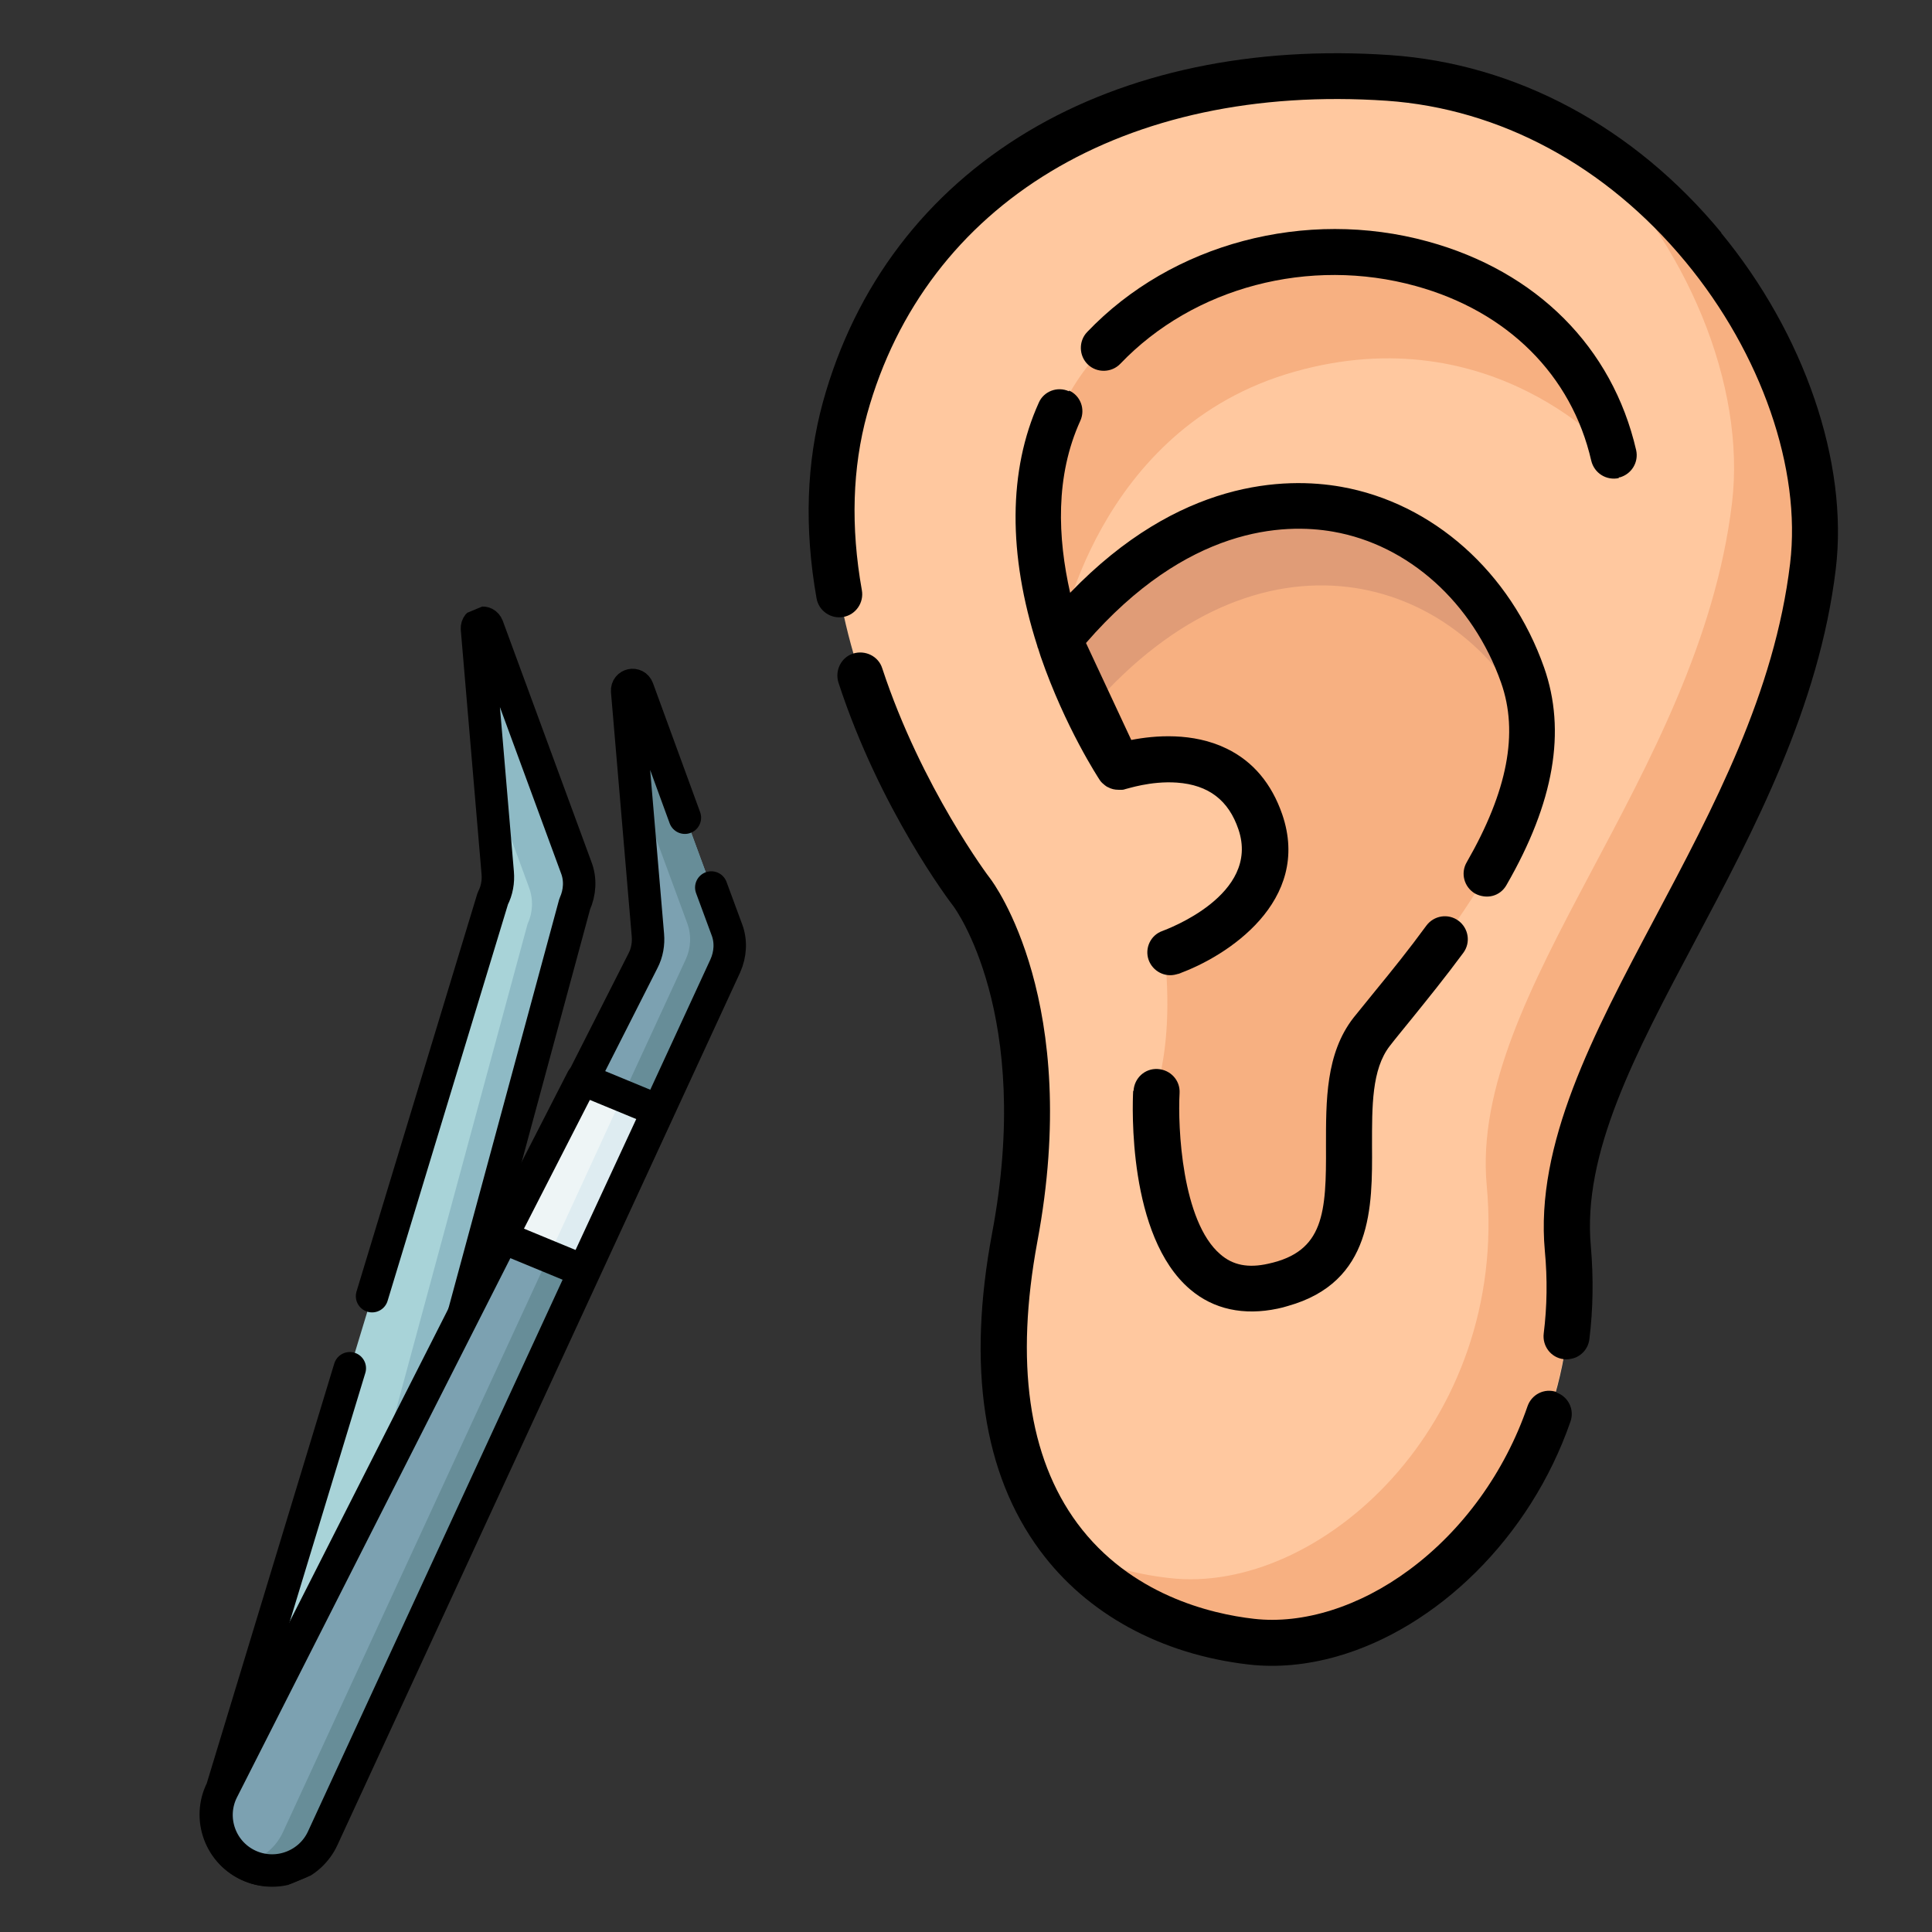 <?xml version="1.0" encoding="UTF-8"?>
<svg id="Capa_1" xmlns="http://www.w3.org/2000/svg" xmlns:xlink="http://www.w3.org/1999/xlink" version="1.1" viewBox="0 0 512 512">
  <rect x="0" y="0" width="512" height="512" fill="#333333" stroke="none"/>
  <!-- Generator: Adobe Illustrator 29.7.1, SVG Export Plug-In . SVG Version: 2.1.1 Build 8)  -->
  <defs>
    <style>
      .st0, .st1 {
        fill: none;
      }

      .st1 {
        stroke: #000;
        stroke-linecap: round;
        stroke-linejoin: round;
        stroke-width: 8.6px;
      }

      .st2 {
        fill: #7ca1b1;
      }

      .st3 {
        fill: #f7b081;
      }

      .st4 {
        fill: #a8d3d8;
      }

      .st5 {
        fill: #678d98;
      }

      .st6 {
        fill: #eef5f6;
      }

      .st7 {
        fill: #deecf1;
      }

      .st8 {
        fill: #8ebac5;
      }

      .st9 {
        fill: #ffc89f;
      }

      .st10 {
        fill: #e09c77;
      }

      .st11 {
        clip-path: url(#clippath);
      }
    </style>
    <clipPath id="clippath">
      <rect class="st0" x="-36" y="180.1" width="293" height="293" transform="translate(-117.1 67.6) rotate(-22.6)"/>
    </clipPath>
  </defs>
  <g>
    <path class="st9" d="M257.5,236.5s-50.7-66.1-33.5-128.4c16.6-60.1,73.1-92.3,144-87.4,70.9,4.9,118.8,77.4,112.6,129.4-8.7,72.4-69.8,129.1-65,180.9,5.9,63.5-44.6,108.6-84.1,104-36.5-4.2-76.7-31.7-62.6-107,11.5-61.5-11.4-91.5-11.4-91.5Z"/>
    <g>
      <path class="st3" d="M419.4,37.4c28,26.9,43.3,65,39.6,95.9-8.7,72.4-69.8,129.1-65,180.9,5.9,63.5-44.6,108.6-84.1,104-9-1-18.3-3.5-26.9-7.8,12.8,15.2,31,22.5,48.4,24.5,39.5,4.5,90-40.5,84.1-104-4.8-51.9,56.3-108.5,65-180.9,4.6-38.1-19.9-87.2-61.2-112.7Z"/>
      <path class="st3" d="M280.8,169.7s9.4-56.3,62.3-71.2c52.8-14.9,84.6,22.1,84.6,22.1-13.5-58.3-93.9-71.7-135.2-28.5-22.4,23.5-19.3,54.3-11.7,77.6"/>
      <path class="st3" d="M403.6,179.1c-16.3-46.5-74.9-67.8-122.8-9.4l15.8,33.7s29.3-10.1,37.7,14.5c8,23.4-23.9,34.6-23.9,34.6l-1.8-.5c1.3,12.5,1.2,25.6-2.3,37.3,0,0-3.1,58.8,30.9,51.4,34-7.4,10.9-47.7,26.1-67.3,15.2-19.6,52.6-59.2,40.2-94.3Z"/>
    </g>
    <path class="st10" d="M406,191.7c-.2-4.2-.9-8.5-2.4-12.6-16.3-46.5-74.9-67.8-122.8-9.4l8.4,17.9c44.5-51.2,97.2-35.7,116.8,4.1Z"/>
    <path d="M412.5,368.9c-3.2-1.1-6.6.6-7.7,3.8-6,17.4-17.1,32.8-31.3,43.3-13.2,9.8-28.2,14.5-41.2,13-11.5-1.3-32.8-6.4-46.8-25.3-13-17.6-16.5-42.7-10.6-74.6,11.9-63.4-11.5-95-12.5-96.3-.2-.2-18.2-24.1-28.6-55.7-1-3.2-4.5-4.9-7.7-3.9-3.2,1-4.9,4.5-3.9,7.7,11,33.7,29.7,58.3,30.5,59.3.2.3,21.2,28.5,10.2,86.7-6.6,35.3-2.4,63.6,12.7,84,12.4,16.8,32,27.5,55.2,30.2,7.7.9,15.6.1,23.4-2.1,26.5-7.5,51.3-31.4,62-62.3,1.1-3.2-.6-6.6-3.8-7.7Z"/>
    <path d="M456.2,61.7c-23.2-28.1-54.4-44.8-87.8-47.1-36.4-2.5-69.6,4.5-95.9,20.2-27.1,16.2-45.9,40.9-54.4,71.7-4.4,16-5,33.5-1.7,52.1.6,3.3,3.8,5.5,7.1,4.9,3.3-.6,5.5-3.8,4.9-7.1-3-16.8-2.5-32.5,1.4-46.7,15.5-55.9,68.3-87.7,137.7-83,30,2.1,58.1,17.2,79.2,42.7,20.1,24.3,30.7,54.9,27.7,79.9-4.1,34.3-20.3,64.7-35.9,94.1-16.3,30.7-31.7,59.8-29.1,88.1.7,7.4.6,14.7-.3,21.9-.4,3.3,1.9,6.4,5.3,6.8.8.1,1.6,0,2.4-.2,2.3-.6,4.1-2.6,4.4-5.1,1-8,1.1-16.3.4-24.5-2.3-24.7,11.6-50.9,27.7-81.2,15.4-29,32.8-61.8,37.2-98.4,3.4-28.2-8.3-62.3-30.4-89.1Z"/>
    <path d="M429,126.5c0,0,.2,0,.3,0,3.1-.9,5-4,4.3-7.2-6.3-27.3-26.4-47.4-55.2-55.3-32.4-8.9-67.9.5-90.3,24-2.3,2.4-2.2,6.3.2,8.6,2.4,2.3,6.3,2.2,8.6-.2,19.4-20.3,50.1-28.4,78.3-20.6,24.3,6.7,41.3,23.6,46.5,46.3.8,3.3,4,5.3,7.3,4.6Z"/>
    <path d="M283.3,103.7c-3.1-1.4-6.7,0-8,3-8.1,17.9-8.2,40.2-.4,64.5,0,.2.1.4.2.6.2.7.5,1.5.7,2.2,6.5,18.8,15.3,32.2,15.7,32.8,0,0,0,0,0,0,.2.3.4.5.6.7,0,0,0,0,0,0,.2.2.5.4.7.6,0,0,0,0,0,0,.3.2.5.4.8.5,0,0,0,0,0,0,.9.5,1.8.7,2.8.7,0,0,0,0,0,0,.3,0,.6,0,1,0,0,0,0,0,0,0,.3,0,.6-.1.9-.2,0,0,0,0,0,0s0,0,0,0h0c.3,0,6.6-2.2,13.6-1.7,8.4.6,13.7,4.7,16.3,12.4,5.9,17.4-19.1,26.5-20.1,26.9-3.2,1.1-4.8,4.6-3.7,7.7,1.1,3,4.3,4.7,7.4,3.8s.2,0,.4-.1c13-4.6,35.5-19.3,27.6-42.3-2.8-8.1-7.7-14-14.7-17.4-9-4.4-19.2-3.5-25.3-2.3l-12-25.7c26.8-30.9,52.4-31.8,65.5-29.5,20,3.5,37,18.8,44.5,40,4.7,13.3,1.7,28.8-9.1,47.6-1.7,2.9-.7,6.6,2.2,8.3,1.5.8,3.2,1,4.7.6s2.8-1.4,3.6-2.8c12.7-22,15.9-40.9,10-57.7-8.9-25.3-29.5-43.6-53.8-47.9-14.8-2.6-42.8-2-71.8,28.1-3.3-14.6-4-30.9,2.7-45.6,1.4-3.1,0-6.7-3-8Z"/>
    <path d="M300.3,289.1c-.2,3.9-1.5,38.5,15.1,52.6,6.2,5.3,14.2,7,23.2,5.1.9-.2,1.8-.4,2.7-.7,22.5-6.3,22.4-26.3,22.3-42.5,0-10.4-.1-20.2,4.7-26.4,1.7-2.2,3.7-4.6,5.8-7.2,4.2-5.2,8.9-11,13.7-17.5,2-2.7,1.4-6.5-1.3-8.5-2.7-2-6.5-1.4-8.5,1.3-4.6,6.3-9.2,12-13.3,17-2.2,2.7-4.2,5.2-6,7.4-7.4,9.5-7.3,22-7.3,34,.1,17.7-.5,28-15.3,31.2-5.3,1.2-9.4.4-12.7-2.5-10.2-8.7-11.3-33.8-10.8-42.7.2-3.4-2.4-6.2-5.8-6.4-3.4-.2-6.2,2.4-6.4,5.8Z"/>
  </g>
  <g id="g4134">
    <g id="g4136">
      <g class="st11">
        <g id="g4138">
          <g id="g4144">
            <path id="path4146" class="st4" d="M126.5,166.6c-.1-1.7,2.2-2.2,2.8-.6l23.5,63.9c1.2,3.1,1,6.6-.4,9.7l-67,247.5c-3.3,7.1-11.7,10.4-19,7.4-8-3.3-11.4-12.7-7.5-20.3l71.7-236.1c1.1-2.1,1.5-4.5,1.3-6.8l-5.5-64.7Z"/>
          </g>
          <g id="g4148">
            <path id="path4150" class="st8" d="M129.3,166l23.5,63.9c1.2,3.1,1,6.6-.4,9.7l-67,247.5c-2.7,5.8-8.6,9-14.6,8.5.8-1,1.5-2,2-3.2l67-247.5c1.4-3,1.6-6.5.4-9.7l-10.2-27.8-3.5-40.7c-.1-1.7,2.2-2.2,2.8-.6"/>
          </g>
          <g id="g4152">
            <path id="path4154" class="st1" d="M98.6,343.5l32-105.4c1.1-2.1,1.5-4.5,1.3-6.8l-5.5-64.7c-.1-1.7,2.2-2.2,2.8-.6l23.5,63.9c1.2,3.1,1,6.6-.4,9.7l-67,247.5c-3.3,7.1-11.7,10.4-19,7.4-8-3.3-11.4-12.7-7.5-20.3l33.9-111.6"/>
          </g>
          <g id="g4156">
            <path id="path4158" class="st2" d="M169.1,182.4l23.5,63.9c1.2,3.1,1,6.6-.4,9.7l-106.7,231.2c-3.3,7.1-11.7,10.4-19,7.4-8-3.3-11.4-12.7-7.5-20.3l111.4-219.7c1.1-2.1,1.5-4.5,1.3-6.8l-5.5-64.7c-.1-1.7,2.2-2.2,2.8-.6"/>
          </g>
          <g id="g4160">
            <path id="path4162" class="st5" d="M169.1,182.4l23.5,63.9c1.2,3.2,1,6.6-.4,9.7l-106.7,231.2c-3.3,7.1-11.7,10.4-19,7.4-.6-.3-1.2-.6-1.8-.9,4.4-.9,8.3-3.8,10.3-8.2l106.7-231.2c1.4-3,1.6-6.5.4-9.7l-13.8-37.5-2.1-24.1c-.1-1.7,2.2-2.2,2.8-.6"/>
          </g>
          <g id="g4164">
            <path id="path4166" class="st1" d="M188.5,235.2l4.1,11.1c1.2,3.1,1,6.6-.4,9.7l-106.7,231.2c-3.3,7.1-11.7,10.4-19,7.4-8-3.3-11.4-12.7-7.5-20.3l111.4-219.7c1.1-2.1,1.5-4.5,1.3-6.8l-5.5-64.7c-.1-1.7,2.2-2.2,2.8-.6l12.5,34.2"/>
          </g>
          <g id="g4168">
            <path id="path4170" class="st6" d="M154.3,286l20.1,8.3-19.7,42.5-21.8-9,21.4-41.8Z"/>
          </g>
          <g id="g4172">
            <path id="path4174" class="st7" d="M174.4,294.3l-19.7,42.5-9.3-3.8,19.6-42.6,9.4,3.9Z"/>
          </g>
          <g id="g4176">
            <path id="path4178" class="st1" d="M154.3,286l20.1,8.3-19.7,42.5-21.8-9,21.4-41.8Z"/>
          </g>
        </g>
      </g>
    </g>
  </g>
</svg>